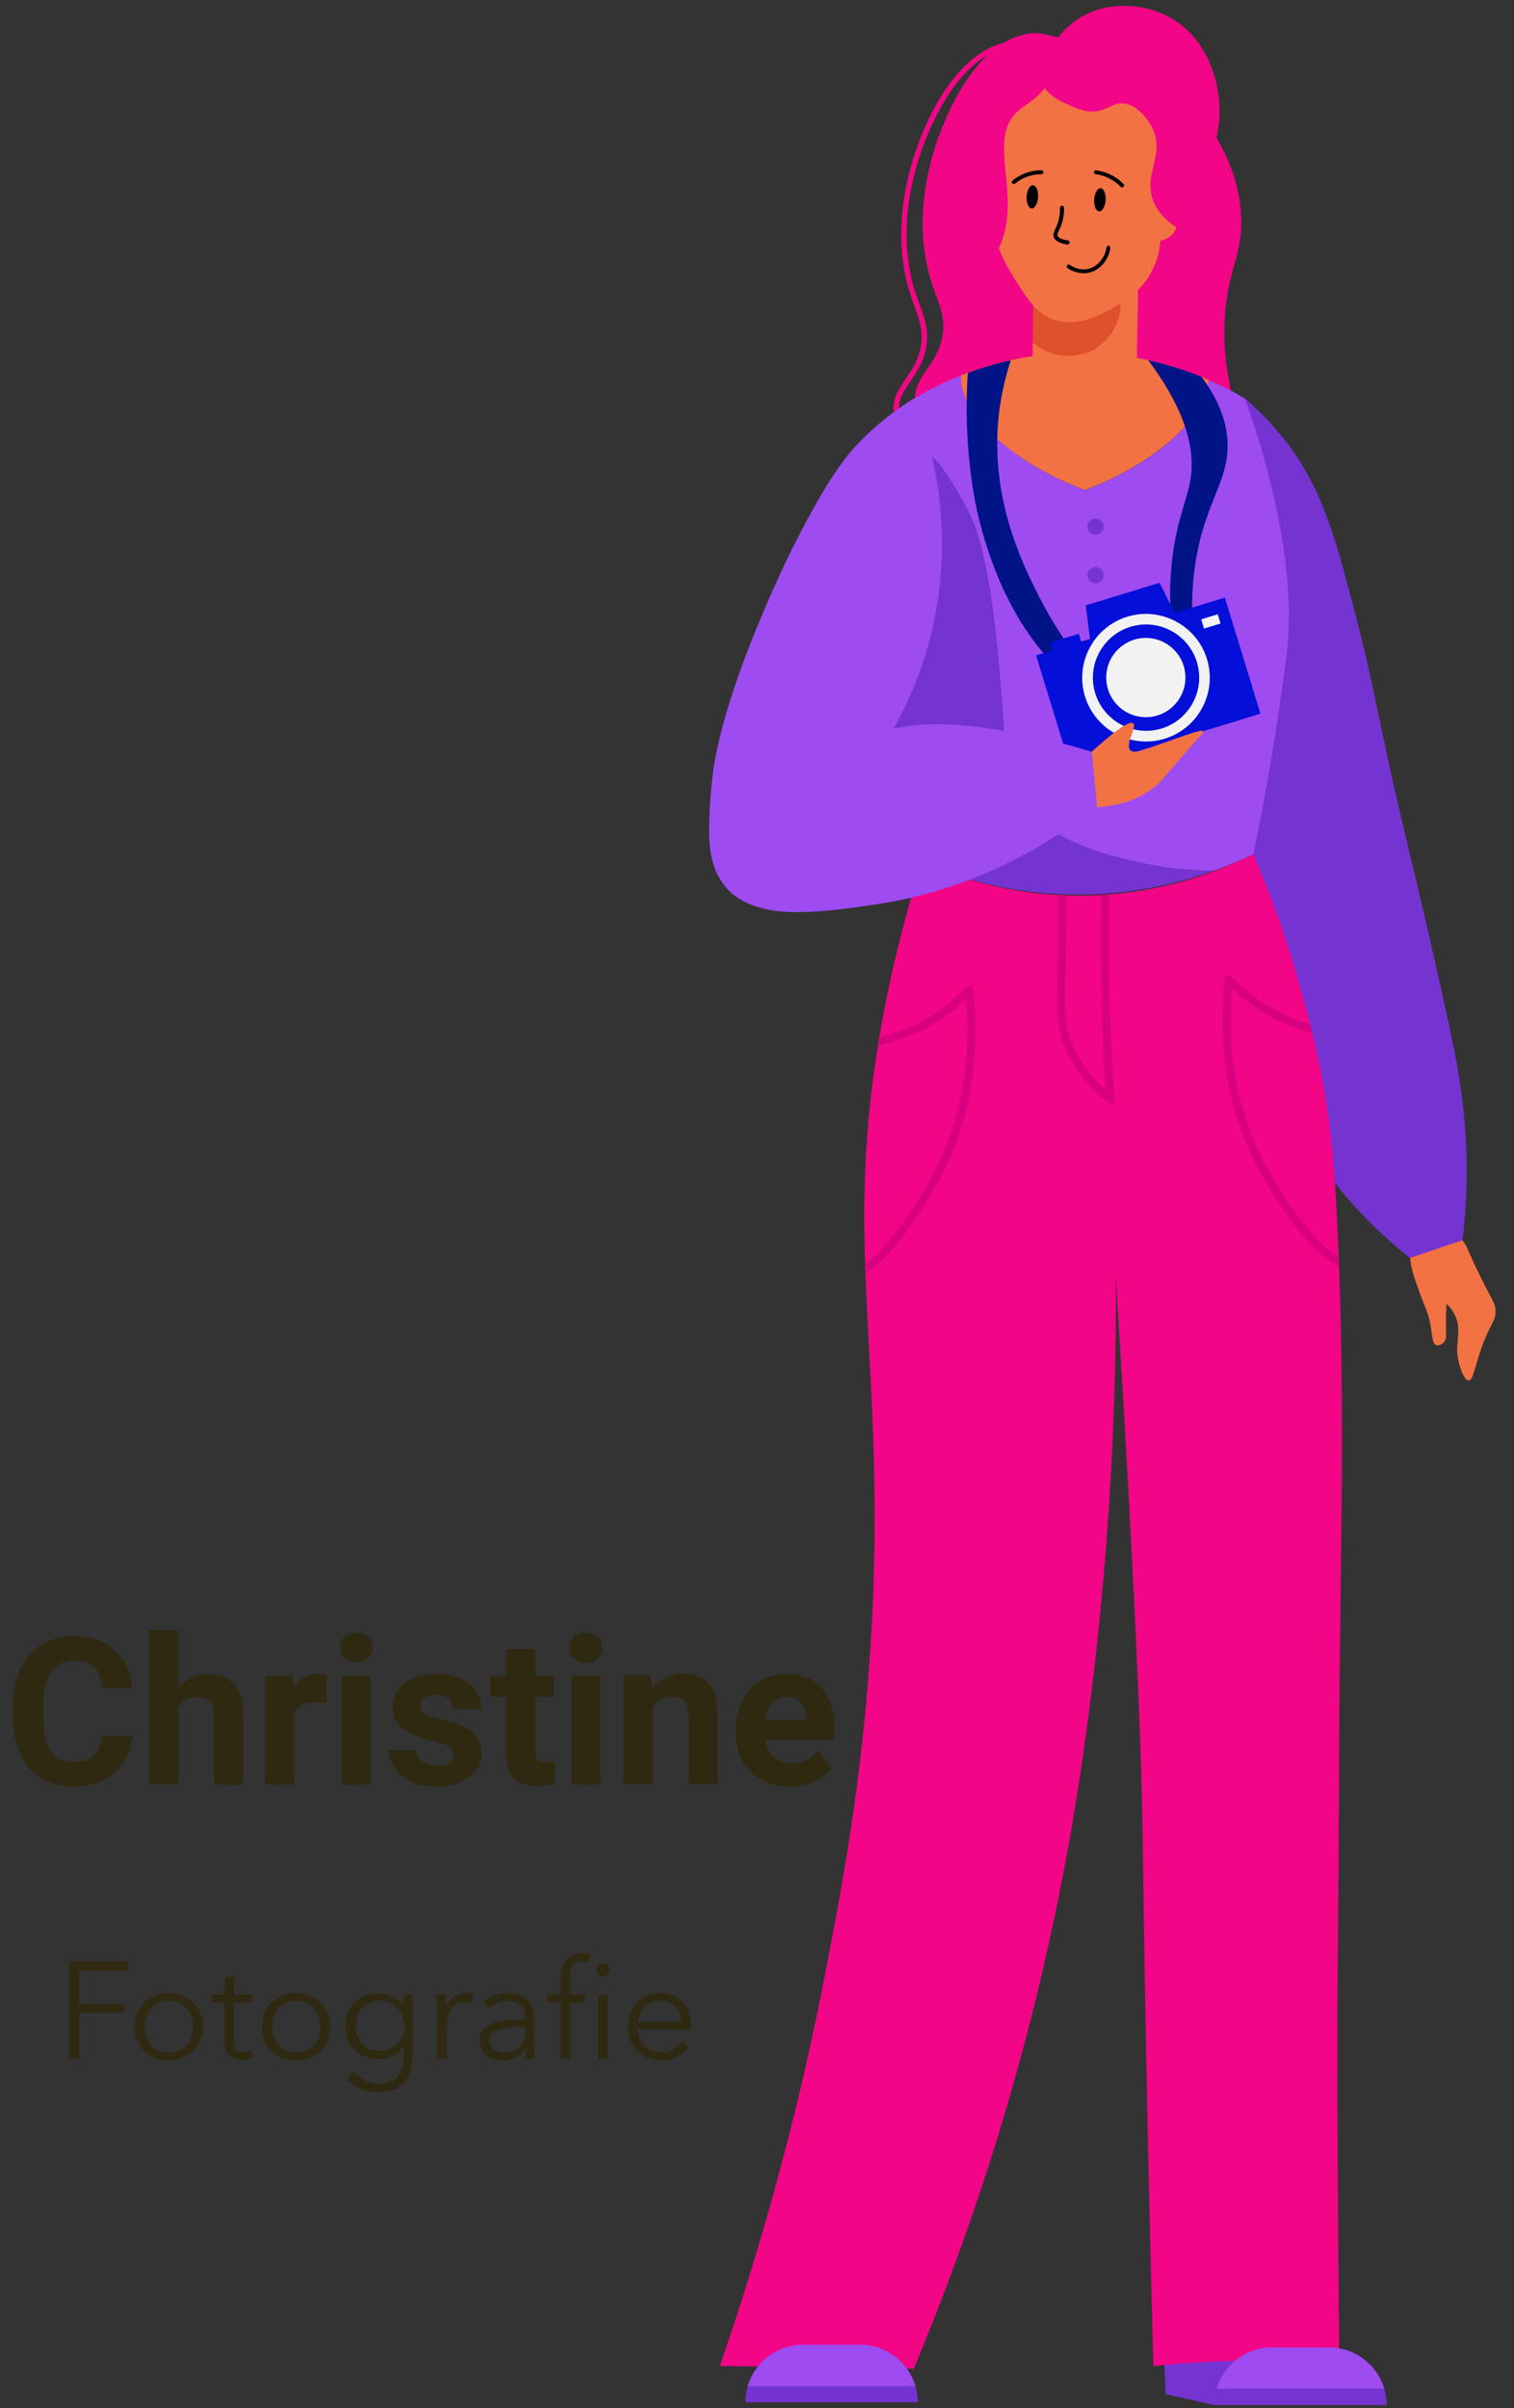 <?xml version="1.0" encoding="utf-8"?>
<!-- Generator: Adobe Illustrator 25.2.3, SVG Export Plug-In . SVG Version: 6.00 Build 0)  -->
<!DOCTYPE svg PUBLIC "-//W3C//DTD SVG 1.1//EN" "http://www.w3.org/Graphics/SVG/1.1/DTD/svg11.dtd">
<svg version="1.1" id="Christine" xmlns:x="http://ns.adobe.com/Extensibility/1.0/" xmlns:i="http://ns.adobe.com/AdobeIllustrator/10.0/" xmlns:graph="http://ns.adobe.com/Graphs/1.0/"
	 xmlns="http://www.w3.org/2000/svg" xmlns:xlink="http://www.w3.org/1999/xlink" x="0px" y="0px" viewBox="0 0 1005.4 1598.2"
	 style="enable-background:new 0 0 1005.4 1598.2;" xml:space="preserve">
<rect x="0" y="0" width="1005.4" height="1598.2" fill="#333333" stroke="none"/>
<style type="text/css">
	.st0{fill:#F20587;}
	.st1{fill:#F27244;}
	.st2{fill:#7534D1;}
	.st3{fill:#D80081;}
	.st4{fill:#9E4BF2;}
	.st5{fill:#001487;}
	.st6{fill:#040FD9;}
	.st7{fill:#F2F2F2;}
	.st8{fill:#DD512C;}
	.st9{enable-background:new    ;}
	.st10{fill:#2F2911;}
</style>
<g>
	<path class="st0" d="M711.4,27.5c-18.5-6-24.1-5.7-26.8-5.4c-35.4,3.9-55.1,52.9-59,62.6c-3.3,8.1-22.1,54.8-7.2,102
		c4.3,13.6,10.1,23.2,7.2,37.6c-3.9,19-18.9,25.7-17.9,41.1c0.8,12.1,10.8,20.6,16.1,25c37.8,31.9,186.5-10.8,198.5-14.3
		c-5-15-10.8-38.2-8.9-66.2c2.1-32.2,12.4-41.2,10.7-68c-2.3-37.1-24.9-63.5-30.4-69.8C784.9,62.2,762.8,44.2,711.4,27.5z"/>
	<path class="st0" d="M661.3,311.2c-21.9,0-40.6-3.3-51.2-12.2c-5.6-4.7-15.9-13.4-16.7-26.3c-0.6-8.8,3.7-14.9,8.1-21.4
		c3.9-5.7,8-11.6,9.8-20.2c2.2-10.7-0.7-18.8-4.1-28.1c-1-2.7-2-5.5-3-8.6c-13.6-43.1,0.5-86.5,7.2-103.2
		c15.5-38.5,37-61.1,60.5-63.7c4-0.4,10.4-0.1,27.6,5.4c37.7,12.2,64.9,21,83.2,45.3c16.7,22.3,18.4,46.9,20,70.7
		c1,15.3-0.2,25-1.5,35.2c-1.1,8.7-2.3,17.8-2.1,31.1c0.4,22.7,4.6,45.4,12.4,67.4l0.6,1.8l-1.8,0.5
		C798.4,288.5,718.8,311.2,661.3,311.2z M674.5,30.9c-1,0-1.7,0.1-2.2,0.1c-22.1,2.5-42.6,24.3-57.6,61.5
		c-6.6,16.3-20.4,58.8-7.1,100.8c0.9,3,2,5.7,2.9,8.4c3.6,9.8,6.7,18.3,4.3,30c-1.9,9.3-6.4,15.8-10.3,21.5
		c-4.3,6.2-8,11.6-7.5,19.1c0.7,11.4,10.3,19.4,15.5,23.8c35.7,30.1,176.5-8.8,195.1-14.1c-7.6-21.8-11.6-44.3-12-66.8
		c-0.2-13.6,1-22.8,2.1-31.6c1.3-10,2.5-19.5,1.5-34.5c-1.6-23.3-3.2-47.4-19.3-68.8c-17.6-23.4-43-31.6-81.4-44.1
		C684,31.7,677.6,30.9,674.5,30.9z"/>
	<path class="st1" d="M970.3,822.3c3.7,3.8,3.4,5.4,10.7,20.7c10,20.9,11.9,21.1,12.1,26.8c0.2,8.1-3.7,7.8-10.3,27.8
		c-3.8,11.6-4.8,18.5-7.4,18.6c-3.2,0.1-5.9-9.1-6.2-10.3c-4.1-13.8,2-21.4-2.6-32.1c-1.8-4.1-4.3-6.8-6.1-8.5
		c-0.3,8.7-0.4,15.1-0.2,19.8c0.1,1.1,0.2,3.6-1.3,5.5c-1.1,1.4-3.4,2.8-5.2,2.2c-3.3-1.1-2.2-8.3-5.2-19.3
		c-1.2-4.3-1.5-3.7-4.6-12.2c-4.7-12.8-7.1-19.3-7.5-26.3c-0.4-6-1.1-17.6,5.4-22C949.1,807.9,962.8,814.5,970.3,822.3z"/>
	<path class="st2" d="M826.8,264.5c16.2,13.9,26.7,27.3,33.1,36.7c20.2,29.7,28.3,60.7,41.8,113c2.5,9.5,5,20.2,5.2,21
		c4.1,17.6,7,32.1,11.8,54.8c14.8,69.5,19.8,81.9,42,183.2c7,32.1,14.6,67.8,13.1,115.6c-0.5,14.5-1.6,26.4-2.6,34.3
		c-11.6,3.9-23.3,7.9-34.9,11.8c-31.6-25.2-69.3-64.1-87.1-120.3c-7.1-22.5-8.5-39.7-9.6-51.3C822.9,493,742.5,407.4,786,316
		C791.7,303.9,803.1,284.4,826.8,264.5z"/>
	<path class="st2" d="M806.2,1596.2c-10.7-2.4-21.5-4.8-32.2-7.2c-0.6-14.9-1.2-29.8-1.8-44.7c19.7,8.9,39.4,17.9,59,26.8
		C822.9,1579.5,814.6,1587.9,806.2,1596.2z"/>
	<g>
		<path class="st0" d="M588.9,661.6c7.8-38.4,16.9-69.4,23.3-89.4c22.1,9.7,66.4,25.7,123.4,21.5c43.3-3.2,76.6-16.8,96.6-26.8
			c8.6,19.9,20.1,48.9,30.3,85c11.1,39.1,20.6,79,24.1,135c8,128.8,3,256.6,2.7,369.4c0,1.8,0,4.2,0,7.1
			c-0.3,76.3-0.9,132.8-1,142.7c-0.4,38.4-0.4,111.6,1.1,262.5c-20.7-1.6-43.5-2.4-68-1.8c-19.7,0.5-38.3,1.8-55.5,3.6
			c-4.2-159.2-6.1-274.6-7.2-356.9c0,0-0.4-91.1-17.8-365.8c-0.4-5.7,4.8,156.3-26.8,350.6c-26.2,160.9-71.8,288.9-107.3,373.8
			c-42.9-0.6-85.9-1.2-128.8-1.8c22.5-65,49.1-153,69.8-259.4c11.9-61.4,28.3-146,32.2-257.6C585.7,885.6,557.8,814.5,588.9,661.6z"
			/>
		<g>
			<path class="st3" d="M624.4,781.8c24.6-46.6,25.4-93.7,21.8-125c-0.1-1-0.8-1.9-1.8-2.2c-1-0.3-2.1-0.1-2.8,0.7
				c-9.8,10.3-21,18.5-33.2,24.5c-8.4,4.1-14.8,5.9-19.4,7.2c-1.9,0.5-3.5,1-5,1.5c-0.4,2.1-0.7,4.2-1,6.3c0.8-0.4,1.7-0.8,2.5-1.2
				c1.3-0.5,3-1,5-1.5c4.8-1.4,11.5-3.2,20.3-7.5c11.2-5.4,21.5-12.7,30.7-21.6c2.8,30.4,0.8,73.6-21.8,116.3
				c-11.3,21.4-30.4,49.3-45.2,59.5c0.1,2.1,0.1,4.1,0.2,6.2C597.7,831.8,624,782.4,624.4,781.8z"/>
			<path class="st3" d="M839.9,772.2c-22.5-42.7-24.6-85.9-21.8-116.3c9.3,8.9,19.6,16.1,30.7,21.6c8.8,4.3,15.5,6.2,20.3,7.5
				c0.8,0.2,1.6,0.4,2.3,0.7c-0.5-2-1-4-1.5-6c-4.6-1.3-10.8-3.1-18.8-7c-12.2-6-23.4-14.2-33.2-24.5c-0.7-0.8-1.8-1-2.8-0.7
				c-1,0.3-1.7,1.2-1.8,2.2c-3.6,31.3-2.8,78.4,21.8,125c0.3,0.6,30.1,56.6,54.1,65.2c-0.1-1.9-0.1-3.9-0.2-5.8
				C873.9,826.7,852.2,795.5,839.9,772.2z"/>
			<path class="st3" d="M702.5,629.4c-0.1,6.1-0.2,11.5-0.3,16.3c-0.6,24.2-0.8,34.3,4.1,47.3c5.4,14.6,15.4,27.7,29.5,38.7
				c0.5,0.4,1.1,0.6,1.7,0.6c0.4,0,0.9-0.1,1.3-0.3c0.9-0.5,1.5-1.5,1.4-2.6c-1.9-25.4-3.1-51.3-3.6-76.8c-0.4-19.6-0.4-39.4,0-58.9
				c0,0,0-0.1,0-0.1c-0.3,0-0.6,0.1-0.9,0.1c-2.2,0.2-4.4,0.3-6.6,0.4l2.1,1.2c-0.4,19.1-0.4,38.4,0,57.5
				c0.5,23.5,1.5,47.3,3.1,70.8c-10.8-9.5-18.5-20.4-23-32.4c-4.5-12.1-4.3-21.8-3.7-45.3c0.1-4.8,0.2-10.2,0.3-16.3
				c0.2-11.7,0.3-23.5,0.2-35.3c-1.8-0.1-3.6-0.1-5.4-0.2C702.7,605.8,702.7,617.7,702.5,629.4z"/>
		</g>
	</g>
	<g>
		<path class="st4" d="M854.5,433.6c3-26,3.9-79.3-27.7-169c-5.7-3.4-13.8-7.9-24.2-12.4c-1,23-32,53.9-82.2,73.2
			c-52.4-20.2-83.9-53-82.2-76.2c-14,5.5-24.7,11.4-31.4,15.4c-2.7,7.6-5.7,16.6-8.5,26.8c1.4,0.2,2.7,0.5,4,0.9
			c18,5.5,29.4,26.3,39.4,44.7c6.4,11.7,16.5,34.1,23.3,125.2c3.5,47,1.7,52.4,8.9,64.4c19.5,32.1,62.1,41.3,85.9,46.5
			c17.4,3.8,33.1,4.9,46.3,4.8c10.6-3.8,19.4-7.8,26.2-11.1c4-19.1,9.6-47.8,15.2-83.2C850.9,461.3,853.7,440.9,854.5,433.6z"/>
		<path class="st1" d="M720.4,325.3c50.2-19.3,81.2-50.3,82.2-73.2c-20.1-8.8-48.5-17.5-83.1-18c-33-0.4-60.8,6.9-81.3,15
			C636.4,272.3,667.9,305.2,720.4,325.3z"/>
		<path class="st2" d="M759.7,573.1c-23.8-5.2-66.3-14.4-85.9-46.5c-7.3-12-5.4-17.4-8.9-64.4c-6.8-91.1-16.9-113.5-23.3-125.2
			c-10-18.4-21.3-39.2-39.4-44.7c-1.3-0.4-2.6-0.7-4-0.9c-3.6,13-7,28-9.4,44.7c-1.4,9.4-4.4,33-3.6,68
			c1.7,67.3,16.8,131.5,26.8,168.1c20.9,9,55.7,20.8,100.2,21.5c38.3,0.6,70.3-7.3,93.7-15.8C792.8,578,777.1,576.9,759.7,573.1z"/>
	</g>
	<g>
		<path class="st4" d="M571.2,1556.2h-38c-17.4,0-32,11.6-36.7,27.5h111.4C603.3,1567.8,588.6,1556.2,571.2,1556.2z"/>
		<path class="st2" d="M495,1594.4h114.5v0c0-3.7-0.6-7.3-1.6-10.7H496.5C495.5,1587.1,495,1590.7,495,1594.4L495,1594.4z"/>
	</g>
	<g>
		<path class="st4" d="M844.6,1558h38c17.4,0,32,11.6,36.7,27.5H807.9C812.6,1569.6,827.2,1558,844.6,1558z"/>
		<path class="st2" d="M920.9,1596.2H806.4v0c0-3.7,0.6-7.3,1.6-10.7h111.4C920.3,1588.9,920.9,1592.5,920.9,1596.2L920.9,1596.2z"
			/>
	</g>
	<circle class="st2" cx="727.5" cy="349.5" r="5.4"/>
	<circle class="st2" cx="727.5" cy="381.7" r="5.4"/>
	<g>
		<path class="st5" d="M790.1,320.9c-2.6,12.7-10.4,29.5-12.5,59c-0.9,12.1-0.5,22.1,0,28.6c4.8,1.2,9.5,2.4,14.3,3.6
			c-0.4-8.2-0.6-21.5,1.8-37.6c6-40.1,21.5-53.8,21.5-78.7c0-11.1-3.1-26.7-17.3-45.7c-10.1-4.1-21.9-8.1-35.4-11
			C791.2,277.4,793.7,303.7,790.1,320.9z"/>
		<path class="st5" d="M647,329.8c1.3,7.5,10.1,54.8,37.6,93c4.9,6.8,16.1,22.1,23.3,19.7c3.2-1.1,4.6-5.4,5.4-8.9
			c-6.1-8.2-14.8-21-23.3-37.6c-11.2-22.1-32.6-65.4-26.8-119.8c1-9.2,3.1-22,8-37.1c-10.5,2.3-20.1,5.2-28.5,8.4
			C640.4,281.9,643.6,310.2,647,329.8z"/>
	</g>
	<g>
		<g>
			
				<rect x="697" y="414.4" transform="matrix(0.956 -0.293 0.293 0.956 -99.692 243.07)" class="st6" width="131.1" height="80.6"/>
			
				<rect x="698.3" y="423.7" transform="matrix(0.956 -0.293 0.293 0.956 -94.291 226.007)" class="st6" width="19.8" height="9"/>
			<polygon class="st6" points="785.1,416.6 725.2,435 721,401.8 770,386.8 			"/>
			<g>
				<path class="st7" d="M773.4,490.3c-22.3,6.8-46.1-5.8-52.9-28.1c-6.8-22.3,5.8-46.1,28.1-52.9c22.3-6.8,46.1,5.8,52.9,28.1
					C808.4,459.8,795.7,483.5,773.4,490.3z M750.7,416c-18.6,5.7-29.1,25.5-23.4,44.1s25.5,29.1,44.1,23.4
					c18.6-5.7,29.1-25.5,23.4-44.1S769.3,410.3,750.7,416z"/>
				<circle class="st7" cx="760.9" cy="449.7" r="26.3"/>
			</g>
		</g>
		
			<rect x="798.4" y="409.6" transform="matrix(0.956 -0.293 0.293 0.956 -85.606 253.414)" class="st7" width="11.5" height="6.4"/>
	</g>
	<g>
		<path class="st1" d="M724.1,499.7c20.2-18.3,26.6-21.1,28.4-19.6c2.7,2.3-5.6,14-1.8,17.9c2.2,2.2,6.8,0.5,23.3-5.4
			c18.6-6.6,24.3-8.5,25-7.2c0.5,0.9-1.7,2.6-8.9,10.7c-1.9,2.2,0.7-0.7-10.7,12.5c-6.2,7.2-9.3,10.8-9.5,10.9
			c-10.2,9.7-22.2,13-27.3,14.2c-6.1,1.5-11.2,1.9-14.9,2.1c-2.9,0.5-12.1,1.8-16.1-2.9C706.7,527.1,710,512.5,724.1,499.7z"/>
		<path class="st4" d="M725,498.9c-22.2-6.7-41.5-10.8-56.5-13.5c-35.1-6.2-52.6-5.2-64.4-3.6c-4.5,0.6-8.2,1.3-10.7,1.8
			c10.4-18.5,22.7-45.8,28.6-80.5c10.9-63.3-5.6-114.6-15.2-138.6c-8.5,5.3-20.5,13.6-33.1,25.9c-11.2,10.9-23,25.3-46.5,71.5
			c0,0-47.1,92.8-54.2,154.4c-0.3,2.7-0.6,5.9-0.6,5.9c-0.8,9.3-1.5,18.2-1.5,26.5c0,0.1,0,0.1,0,0.2c0,2.3,0,4.6,0.1,6.8
			c0,0.1,0,0.2,0,0.4c0.1,1.1,0.1,2.2,0.2,3.3c0,0,0,0,0,0c0.1,1,0.2,2.1,0.3,3.1c0,0.1,0,0.3,0,0.4c0.1,1,0.3,2,0.4,3
			c0,0.1,0,0.2,0.1,0.3c0.2,0.9,0.3,1.8,0.5,2.7c0,0.1,0.1,0.3,0.1,0.4c0.2,0.9,0.4,1.9,0.7,2.8c0,0.1,0.1,0.3,0.1,0.4
			c0.2,0.8,0.5,1.6,0.8,2.4c0,0.1,0.1,0.3,0.1,0.4c0.3,0.9,0.6,1.7,1,2.6c0.1,0.2,0.1,0.3,0.2,0.5c0.3,0.8,0.7,1.5,1.1,2.3
			c0.1,0.1,0.1,0.2,0.2,0.3c0.4,0.8,0.9,1.6,1.3,2.4c0.1,0.2,0.2,0.3,0.3,0.5c0.5,0.7,0.9,1.4,1.4,2.1c0,0.1,0.1,0.1,0.1,0.2
			c0.5,0.7,1.1,1.4,1.7,2.2c0.1,0.2,0.3,0.3,0.4,0.5c0.6,0.7,1.2,1.4,1.9,2.1c20.6,20.4,60.1,14.7,97.3,9.3
			c16.4-2.4,34.8-6.5,55-13.6c22.5-7.9,56.2-22.8,92.3-51.5C727.4,523.1,726.2,511,725,498.9z"/>
	</g>
	<g>
		<g>
			<path class="st1" d="M744,202.2l1.2-65.5c7,6.5,11.3,15.7,11.1,26l-1.5,82.1c-0.3,19.1-16.1,34.4-35.2,34
				c-19.1-0.3-34.4-16.1-34-35.2l0.3-16.6c6,5.6,14,9.1,22.9,9.3C727.8,236.6,743.6,221.4,744,202.2z"/>
			<path class="st8" d="M722.2,127.4c8.9,0.2,16.9,3.7,22.9,9.3l-1.2,65.5c-0.3,19.1-16.1,34.4-35.2,34c-8.9-0.2-16.9-3.7-22.9-9.3
				l1.2-65.5C687.3,142.3,703.1,127.1,722.2,127.4z"/>
		</g>
		<path class="st1" d="M711.6,32.9c23.2-1.5,46.5,9.6,59,30.4c16.7,27.6,4.8,56.2,3.6,59c2.9-3.2,6.4-4.6,8.9-3.6
			c2.2,0.9,3,3.5,3.6,5.4c0.8,2.5,1.3,6.2-3.6,21.5c-2,6.4-3.1,8.7-5.4,10.7c-2.5,2.2-5.3,3.2-7.2,3.6c-0.3,4.6-1.4,11.9-5.4,19.7
			c-6.7,13.3-17.4,19.7-23.5,23.3c-8.7,5.1-26.2,15.3-42.9,8.9c-10.5-4-16.1-12.8-25-26.8c-6.3-9.9-10.1-18.9-12.3-25
			c-1.4-0.6-3.5-1.7-5.4-3.6c-1.7-1.7-3.1-3.8-5.4-10.7c-3.5-10.7-3.6-15.7-3.6-17.9c0.1-4.8,0.7-6.3,1.8-7.2c2.5-1.9,6.5-0.3,7.2,0
			c-1.6-4-10.1-27.4,1.8-51.9C668,47.9,688.8,34.3,711.6,32.9z"/>
		<g>
			
				<ellipse transform="matrix(6.170029e-02 -0.998 0.998 6.170029e-02 553.114 853.376)" cx="730.4" cy="132.5" rx="7.7" ry="3.8"/>
			<path d="M745.1,124.4c0.3,0,0.7-0.1,1-0.4c0.5-0.5,0.5-1.3,0-1.8c-2.2-2.4-4.8-4.3-7.7-5.8c-3.3-1.7-6.8-2.9-10.5-3.3
				c-0.8-0.1-1.3,0.4-1.4,1.1c-0.1,0.7,0.4,1.3,1.1,1.4c3.4,0.4,6.6,1.5,9.6,3.1c2.6,1.4,5,3.2,7,5.3
				C744.5,124.3,744.8,124.4,745.1,124.4z"/>
		</g>
		<g>
			
				<ellipse transform="matrix(6.170029e-02 -0.998 0.998 6.170029e-02 512.909 806.717)" cx="685.5" cy="130.6" rx="7.7" ry="3.8"/>
			<path d="M673.2,122.1c0.3,0,0.6-0.1,0.9-0.3c2.3-1.9,4.9-3.4,7.6-4.4c3.2-1.2,6.5-1.8,9.9-1.8c0.7,0,1.3-0.6,1.3-1.3
				c0-0.7-0.5-1.3-1.3-1.3c-3.7,0-7.4,0.7-10.9,2c-3,1.2-5.8,2.8-8.4,4.9c-0.5,0.4-0.6,1.3-0.2,1.8
				C672.5,121.9,672.8,122.1,673.2,122.1z"/>
		</g>
		<path d="M722.5,181.1c0.3-0.1,0.7-0.1,1-0.2c5.2-1.3,9.5-5,12.1-10.5c0.9-1.8,1.5-3.8,1.7-5.9c0.1-0.7-0.4-1.3-1.1-1.4
			c-0.7-0.1-1.3,0.4-1.4,1.1c-0.2,1.8-0.8,3.5-1.5,5.1c-2.3,4.8-6,8-10.4,9.1c-6.2,1.5-11.1-1.6-12.5-2.6c-0.6-0.4-1.4-0.3-1.8,0.3
			c-0.4,0.6-0.3,1.4,0.3,1.8C710.4,179,715.8,182.3,722.5,181.1z"/>
		<path d="M709.2,162.2c0.6-0.1,1-0.5,1.1-1.1c0.1-0.7-0.4-1.4-1.1-1.5c-3.9-0.6-6.4-1.7-6.9-3.2c-0.3-0.9,0.1-1.8,1-3.6
			c0.4-0.9,0.9-1.9,1.4-3.2c1.3-3.6,2-7.5,1.9-11.7c0-0.7-0.6-1.3-1.4-1.3c-0.7,0-1.3,0.6-1.3,1.4c0.1,3.8-0.5,7.4-1.7,10.7
			c-0.4,1.1-0.9,2.1-1.3,3c-0.9,2-1.7,3.7-1.1,5.6c0.9,2.6,3.8,4.2,9,5C708.9,162.3,709,162.3,709.2,162.2z"/>
		<path class="st0" d="M693.5,57.9c3.5,6.3,13.3,10.5,17.9,12.5c4.2,1.8,7.7,3.3,12.5,3.6c10.5,0.5,14-5.6,21.5-5.4
			c9,0.3,16.5,9.8,19.7,16.1c8.6,17-5,29.6,0,46.5c2.6,8.6,10.3,19.6,34,28.6c-3.5-4.9-8.1-12.9-8.9-23.3
			c-1.5-19.6,13.6-27.9,17.9-46.5c5.7-24.4-2.1-60.4-28.6-76.9c-18.6-11.6-45.4-13-64.4,0C699,24.1,687.1,46.4,693.5,57.9z"/>
		<path class="st0" d="M697.1,52.6c-5.7,12.3-15.2,15.7-21.5,21.5c-21,19.3,4.2,56.5-12.5,91.2c-4.5,9.4-13.6,21.7-34,32.2
			c0.9-2.6,2.2-6.3,3.6-10.7c1.8-5.8,8.5-28.7,8.9-50.1c0.7-30-11.6-30-8.9-51.9c2.7-21.8,17.1-42.3,35.8-50.1
			c9.6-4,25.4-6.8,30.4,0C702.9,40.1,698.4,49.7,697.1,52.6z"/>
	</g>
</g>
<g transform="matrix(1,0,0,1,-524.588,-1234.9)">
	<g class="st9">
		<path class="st10" d="M612.3,2386.9c-0.8,10.4-4.6,18.7-11.6,24.7c-7,6-16.1,9-27.5,9c-12.4,0-22.2-4.2-29.4-12.6
			c-7.1-8.4-10.7-19.9-10.7-34.5v-5.9c0-9.3,1.6-17.6,4.9-24.7c3.3-7.1,8-12.6,14.1-16.4c6.1-3.8,13.2-5.7,21.3-5.7
			c11.2,0,20.2,3,27.1,9c6.8,6,10.8,14.4,11.9,25.3h-20c-0.5-6.3-2.2-10.8-5.2-13.6c-3-2.8-7.6-4.2-13.7-4.2c-6.7,0-11.7,2.4-15,7.2
			c-3.3,4.8-5,12.2-5.1,22.2v7.3c0,10.5,1.6,18.2,4.8,23c3.2,4.8,8.2,7.3,15,7.3c6.2,0,10.8-1.4,13.8-4.2c3-2.8,4.8-7.2,5.2-13.1
			H612.3z"/>
		<path class="st10" d="M643,2355c5.1-6.1,11.5-9.2,19.3-9.2c15.7,0,23.6,9.1,23.8,27.3v46.2h-19.3v-45.7c0-4.1-0.9-7.2-2.7-9.2
			c-1.8-2-4.7-3-8.9-3c-5.6,0-9.7,2.2-12.3,6.5v51.3h-19.3v-102.4H643V2355z"/>
		<path class="st10" d="M741.2,2365.2c-2.6-0.4-4.9-0.5-6.9-0.5c-7.3,0-12.1,2.5-14.3,7.4v47.2h-19.3v-72.2h18.2l0.5,8.6
			c3.9-6.6,9.2-9.9,16.1-9.9c2.1,0,4.1,0.3,6,0.9L741.2,2365.2z"/>
		<path class="st10" d="M750.3,2328.4c0-2.9,1-5.3,2.9-7.1c1.9-1.9,4.6-2.8,7.9-2.8c3.3,0,5.9,0.9,7.9,2.8c2,1.9,2.9,4.2,2.9,7.1
			c0,2.9-1,5.3-3,7.2c-2,1.9-4.6,2.8-7.8,2.8c-3.2,0-5.9-0.9-7.8-2.8C751.3,2333.8,750.3,2331.4,750.3,2328.4z M770.8,2419.3h-19.3
			v-72.2h19.3V2419.3z"/>
		<path class="st10" d="M825.7,2399.3c0-2.4-1.2-4.2-3.5-5.6c-2.3-1.4-6.1-2.6-11.2-3.6c-17.2-3.6-25.7-10.9-25.7-21.9
			c0-6.4,2.7-11.7,8-16c5.3-4.3,12.3-6.4,20.8-6.4c9.2,0,16.5,2.2,22,6.5c5.5,4.3,8.2,9.9,8.2,16.8H825c0-2.8-0.9-5-2.7-6.8
			c-1.8-1.8-4.6-2.7-8.3-2.7c-3.2,0-5.8,0.7-7.5,2.2c-1.8,1.5-2.7,3.3-2.7,5.6c0,2.1,1,3.9,3,5.2c2,1.3,5.4,2.4,10.2,3.4
			c4.8,1,8.8,2,12.1,3.2c10.2,3.7,15.3,10.2,15.3,19.4c0,6.6-2.8,11.9-8.5,16c-5.6,4.1-12.9,6.1-21.9,6.1c-6,0-11.4-1.1-16.1-3.2
			c-4.7-2.2-8.4-5.1-11-8.9c-2.7-3.8-4-7.8-4-12.2h18.3c0.2,3.4,1.4,6,3.8,7.9c2.4,1.8,5.5,2.7,9.5,2.7c3.7,0,6.5-0.7,8.4-2.1
			C824.8,2403.4,825.7,2401.6,825.7,2399.3z"/>
		<path class="st10" d="M880,2329.4v17.7h12.3v14.1H880v36c0,2.7,0.5,4.6,1.5,5.7c1,1.2,3,1.7,5.9,1.7c2.1,0,4-0.2,5.7-0.5v14.6
			c-3.8,1.2-7.7,1.7-11.7,1.7c-13.5,0-20.4-6.8-20.7-20.5v-38.9h-10.5v-14.1h10.5v-17.7H880z"/>
		<path class="st10" d="M902.9,2328.4c0-2.9,1-5.3,2.9-7.1c1.9-1.9,4.6-2.8,7.9-2.8c3.3,0,5.9,0.9,7.9,2.8s2.9,4.2,2.9,7.1
			c0,2.9-1,5.3-3,7.2c-2,1.9-4.6,2.8-7.8,2.8c-3.2,0-5.9-0.9-7.8-2.8C903.9,2333.8,902.9,2331.4,902.9,2328.4z M923.4,2419.3H904
			v-72.2h19.3V2419.3z"/>
		<path class="st10" d="M957,2347.1l0.6,8.3c5.2-6.4,12.1-9.7,20.7-9.7c7.6,0,13.3,2.2,17.1,6.7c3.7,4.5,5.6,11.2,5.7,20.1v46.6
			h-19.3v-46.2c0-4.1-0.9-7.1-2.7-8.9c-1.8-1.8-4.7-2.8-8.9-2.8c-5.4,0-9.5,2.3-12.2,6.9v50.9h-19.3v-72.2H957z"/>
		<path class="st10" d="M1049,2420.6c-10.6,0-19.2-3.2-25.8-9.7c-6.6-6.5-10-15.1-10-25.9v-1.9c0-7.2,1.4-13.7,4.2-19.4
			c2.8-5.7,6.8-10.1,11.9-13.2c5.1-3.1,11-4.6,17.6-4.6c9.9,0,17.6,3.1,23.3,9.3c5.7,6.2,8.5,15.1,8.5,26.5v7.9h-46
			c0.6,4.7,2.5,8.5,5.6,11.3c3.1,2.8,7.1,4.3,11.9,4.3c7.4,0,13.2-2.7,17.4-8.1l9.5,10.6c-2.9,4.1-6.8,7.3-11.7,9.6
			C1060.4,2419.5,1055,2420.6,1049,2420.6z M1046.8,2361.3c-3.8,0-6.9,1.3-9.3,3.9c-2.4,2.6-3.9,6.3-4.6,11.1h26.8v-1.5
			c-0.1-4.3-1.2-7.6-3.5-9.9C1054,2362.5,1050.9,2361.3,1046.8,2361.3z"/>
	</g>
	<g class="st9">
		<path class="st10" d="M577.2,2601.4h-6.6v-64.5h38.9v5.8h-32.3v22.3h30v5.8h-30V2601.4z"/>
	</g>
	<g class="st9">
		<path class="st10" d="M659.4,2580.1c0,3.2-0.6,6.2-1.7,8.9c-1.1,2.7-2.7,5.1-4.7,7.1c-2,2-4.4,3.6-7.2,4.7
			c-2.8,1.1-5.9,1.7-9.2,1.7c-3.3,0-6.3-0.6-9.1-1.7c-2.8-1.1-5.2-2.7-7.2-4.7c-2-2-3.6-4.4-4.7-7.1c-1.1-2.7-1.7-5.7-1.7-8.9
			c0-3.2,0.6-6.2,1.7-8.9c1.1-2.7,2.7-5.1,4.7-7.1c2-2,4.4-3.6,7.2-4.7c2.8-1.1,5.8-1.7,9.1-1.7c3.3,0,6.4,0.6,9.2,1.7
			c2.8,1.1,5.2,2.7,7.2,4.7c2,2,3.6,4.4,4.7,7.1C658.9,2573.9,659.4,2576.9,659.4,2580.1z M652.9,2580.1c0-2.4-0.4-4.6-1.1-6.7
			c-0.8-2.1-1.8-3.9-3.2-5.5c-1.4-1.5-3.1-2.8-5.1-3.7c-2-0.9-4.2-1.4-6.7-1.4c-2.5,0-4.7,0.5-6.7,1.4c-2,0.9-3.7,2.1-5.1,3.7
			c-1.4,1.5-2.5,3.4-3.2,5.5c-0.8,2.1-1.1,4.3-1.1,6.7c0,2.4,0.4,4.6,1.1,6.7c0.8,2.1,1.8,3.9,3.2,5.5c1.4,1.5,3.1,2.8,5.1,3.6
			c2,0.9,4.2,1.3,6.7,1.3c2.5,0,4.7-0.4,6.7-1.3c2-0.9,3.7-2.1,5.1-3.6c1.4-1.5,2.5-3.4,3.2-5.5
			C652.5,2584.7,652.9,2582.4,652.9,2580.1z"/>
	</g>
	<g class="st9">
		<path class="st10" d="M691.9,2564h-12v24.9c0,1.6,0.2,2.9,0.5,3.9c0.3,1,0.7,1.8,1.3,2.4c0.6,0.6,1.3,1,2,1.2
			c0.8,0.2,1.6,0.3,2.6,0.3c0.8,0,1.7-0.1,2.7-0.4c0.9-0.2,1.8-0.6,2.7-1l0.3,5.4c-1.1,0.4-2.2,0.7-3.4,1c-1.2,0.2-2.5,0.3-3.9,0.3
			c-1.2,0-2.4-0.2-3.6-0.5c-1.3-0.3-2.5-0.9-3.6-1.7c-1.1-0.9-2-2-2.7-3.5c-0.7-1.5-1-3.4-1-5.7V2564h-8.8v-5.2h8.8v-12h6.2v12h12
			V2564z"/>
	</g>
	<g>
		<path class="st10" d="M743.9,2580.1c0,3.2-0.6,6.2-1.7,8.9c-1.1,2.7-2.7,5.1-4.7,7.1c-2,2-4.4,3.6-7.2,4.7
			c-2.8,1.1-5.9,1.7-9.2,1.7c-3.3,0-6.3-0.6-9.1-1.7c-2.8-1.1-5.2-2.7-7.2-4.7c-2-2-3.6-4.4-4.7-7.1c-1.1-2.7-1.7-5.7-1.7-8.9
			c0-3.2,0.6-6.2,1.7-8.9c1.1-2.7,2.7-5.1,4.7-7.1c2-2,4.4-3.6,7.2-4.7c2.8-1.1,5.8-1.7,9.1-1.7c3.3,0,6.4,0.6,9.2,1.7
			c2.8,1.1,5.2,2.7,7.2,4.7c2,2,3.6,4.4,4.7,7.1C743.4,2573.9,743.9,2576.9,743.9,2580.1z M737.4,2580.1c0-2.4-0.4-4.6-1.1-6.7
			c-0.8-2.1-1.8-3.9-3.2-5.5c-1.4-1.5-3.1-2.8-5.1-3.7c-2-0.9-4.2-1.4-6.7-1.4s-4.7,0.5-6.7,1.4c-2,0.9-3.7,2.1-5.1,3.7
			c-1.4,1.5-2.5,3.4-3.2,5.5c-0.8,2.1-1.1,4.3-1.1,6.7c0,2.4,0.4,4.6,1.1,6.7c0.8,2.1,1.8,3.9,3.2,5.5c1.4,1.5,3.1,2.8,5.1,3.6
			c2,0.9,4.2,1.3,6.7,1.3s4.7-0.4,6.7-1.3c2-0.9,3.7-2.1,5.1-3.6c1.4-1.5,2.5-3.4,3.2-5.5C737,2584.7,737.4,2582.4,737.4,2580.1z"/>
		<path class="st10" d="M759.5,2609.9c1.7,2.2,4,4,7,5.6c2.9,1.5,6.1,2.3,9.3,2.3c3,0,5.6-0.4,7.7-1.3c2.1-0.9,3.8-2.1,5.1-3.6
			c1.3-1.5,2.3-3.3,2.9-5.3c0.6-2,0.9-4.2,0.9-6.5v-8h-0.2c-1.6,2.7-4,4.7-7,6.2c-3,1.5-6.1,2.2-9.2,2.2c-3.3,0-6.4-0.5-9.1-1.6
			c-2.7-1.1-5-2.6-6.9-4.5c-1.9-1.9-3.4-4.2-4.5-6.9c-1.1-2.7-1.6-5.6-1.6-8.7c0-3,0.5-5.9,1.6-8.6c1.1-2.7,2.6-5,4.5-7
			c1.9-2,4.2-3.6,6.9-4.7c2.7-1.2,5.7-1.7,9.1-1.7c3.1,0,6.1,0.7,9.1,2.2c3,1.5,5.3,3.6,7,6.3h0.2v-7.4h6.2v42.3
			c0,2.3-0.3,4.8-1,7.4c-0.6,2.6-1.8,5-3.6,7.2c-1.7,2.2-4.1,4-7.1,5.5c-3,1.5-6.8,2.2-11.6,2.2c-3.9,0-7.7-0.8-11.3-2.3
			c-3.6-1.5-6.6-3.6-9.2-6.3L759.5,2609.9z M760.7,2579.5c0,2.2,0.4,4.4,1.1,6.4c0.7,2,1.8,3.8,3.1,5.3c1.4,1.5,3,2.7,5.1,3.6
			c2,0.9,4.3,1.3,6.8,1.3c2.4,0,4.6-0.4,6.6-1.2c2-0.8,3.7-1.9,5.2-3.4s2.6-3.2,3.4-5.2c0.8-2,1.2-4.3,1.2-6.8
			c0-2.2-0.4-4.4-1.2-6.4c-0.8-2-2-3.8-3.4-5.3s-3.2-2.7-5.2-3.6c-2-0.9-4.2-1.4-6.6-1.4c-2.5,0-4.8,0.5-6.8,1.4
			c-2,0.9-3.7,2.1-5.1,3.6c-1.4,1.5-2.4,3.3-3.1,5.3C761.1,2575.2,760.7,2577.3,760.7,2579.5z"/>
		<path class="st10" d="M814.7,2563.7c-0.1-1.8-0.2-3.5-0.3-4.9h5.9c0.1,1.2,0.2,2.4,0.3,3.8c0.1,1.4,0.1,2.6,0.1,3.5h0.2
			c1.2-2.5,3-4.5,5.5-6.1c2.4-1.5,5.2-2.3,8.2-2.3c0.8,0,1.5,0,2.1,0.1c0.6,0.1,1.3,0.2,2,0.4l-0.8,5.9c-0.4-0.1-1-0.2-1.8-0.4
			c-0.9-0.1-1.7-0.2-2.6-0.2c-1.6,0-3.2,0.3-4.7,0.9c-1.5,0.6-2.8,1.6-4,2.9c-1.1,1.3-2,3-2.7,5c-0.7,2-1,4.5-1,7.3v21.8h-6.2v-33.2
			C814.8,2567,814.8,2565.5,814.7,2563.7z"/>
	</g>
	<g class="st9">
		<path class="st10" d="M873.3,2573.8c0-3.7-1-6.4-2.9-8.2c-1.9-1.8-4.8-2.7-8.5-2.7c-2.6,0-4.9,0.5-7.1,1.4c-2.2,0.9-4,2.1-5.6,3.6
			l-3.5-4.1c1.8-1.8,4.1-3.2,7-4.4c2.9-1.2,6.1-1.7,9.8-1.7c2.3,0,4.5,0.3,6.5,1c2,0.6,3.8,1.6,5.3,2.9c1.5,1.3,2.7,2.9,3.6,4.8
			c0.8,1.9,1.3,4.2,1.3,6.8v18.7c0,1.6,0.1,3.3,0.2,5.1c0.1,1.8,0.3,3.2,0.5,4.5h-5.6c-0.2-1-0.3-2.2-0.5-3.4
			c-0.1-1.2-0.2-2.4-0.2-3.6h-0.2c-1.9,2.9-4.1,4.9-6.6,6.1c-2.5,1.2-5.4,1.9-8.9,1.9c-1.6,0-3.3-0.2-5.1-0.7
			c-1.7-0.5-3.3-1.2-4.7-2.2c-1.4-1-2.6-2.4-3.6-4c-0.9-1.6-1.4-3.7-1.4-6c0-3.3,0.8-5.9,2.5-7.8c1.7-1.9,3.9-3.3,6.7-4.3
			c2.8-0.9,6-1.6,9.6-1.8c3.6-0.3,7.4-0.4,11.2-0.4V2573.8z M871.5,2580.1c-2.6,0-5.1,0.1-7.7,0.3c-2.6,0.2-4.9,0.6-7,1.3
			c-2.1,0.6-3.8,1.6-5.1,2.8c-1.3,1.2-2,2.8-2,4.8c0,1.5,0.3,2.8,0.9,3.8c0.6,1,1.4,1.9,2.3,2.5c1,0.6,2,1.1,3.2,1.4
			c1.2,0.3,2.4,0.4,3.6,0.4c2.2,0,4.1-0.4,5.8-1.1c1.7-0.8,3.1-1.8,4.3-3.1c1.2-1.3,2-2.8,2.6-4.5c0.6-1.7,0.9-3.5,0.9-5.4v-3.2
			H871.5z"/>
	</g>
	<g class="st9">
		<path class="st10" d="M913.1,2564h-10v37.4h-6.2V2564H888v-5.2h8.9v-11.7c0-4.9,1.2-8.7,3.6-11.5c2.4-2.8,6-4.2,10.9-4.2
			c0.8,0,1.6,0,2.5,0.1c0.9,0.1,1.8,0.3,2.6,0.5l-1.1,5.5c-0.7-0.2-1.3-0.3-2-0.5c-0.7-0.1-1.4-0.2-2.3-0.2c-1.6,0-3,0.3-4.1,0.8
			c-1.1,0.5-1.9,1.3-2.5,2.3c-0.6,1-1,2.2-1.2,3.5c-0.2,1.3-0.3,2.8-0.3,4.3v10.9h10V2564z M929.4,2542.4c0,1.3-0.5,2.3-1.4,3.1
			c-0.9,0.8-1.9,1.2-3,1.2c-1.1,0-2.1-0.4-3-1.2c-0.9-0.8-1.4-1.9-1.4-3.1c0-1.3,0.5-2.3,1.4-3.1c0.9-0.8,1.9-1.2,3-1.2
			c1.1,0,2.1,0.4,3,1.2C929,2540.1,929.4,2541.1,929.4,2542.4z M928.1,2601.4h-6.2v-42.6h6.2V2601.4z"/>
	</g>
	<g>
		<path class="st10" d="M983.4,2578.8c0,0.4,0,0.9,0,1.4s0,1-0.1,1.5H948c0.1,2.1,0.5,4.1,1.3,6c0.8,1.9,1.9,3.5,3.3,4.9
			c1.4,1.4,3,2.5,4.9,3.3c1.9,0.8,3.9,1.2,6.1,1.2c3.2,0,6-0.7,8.3-2.2c2.3-1.5,4.1-3.2,5.3-5.1l4.6,3.6c-2.5,3.2-5.4,5.5-8.4,6.9
			c-3.1,1.4-6.4,2.1-9.9,2.1c-3.2,0-6.1-0.6-8.8-1.7c-2.7-1.1-5-2.7-7-4.7c-1.9-2-3.5-4.4-4.6-7.1c-1.1-2.7-1.7-5.7-1.7-8.9
			c0-3.2,0.5-6.2,1.6-8.9c1.1-2.7,2.6-5.1,4.6-7.1c1.9-2,4.2-3.6,6.8-4.7c2.6-1.1,5.4-1.7,8.5-1.7c3.3,0,6.3,0.6,8.8,1.7
			c2.6,1.1,4.7,2.6,6.4,4.6c1.7,1.9,3,4.1,3.9,6.7C983,2573.2,983.4,2575.9,983.4,2578.8z M977.1,2576.8c-0.2-4-1.5-7.3-3.9-10
			s-5.8-4-10.2-4c-2.1,0-4,0.4-5.7,1.1c-1.8,0.8-3.3,1.8-4.6,3.1c-1.3,1.3-2.4,2.8-3.2,4.5s-1.2,3.4-1.4,5.2H977.1z"/>
	</g>
</g>
</svg>

